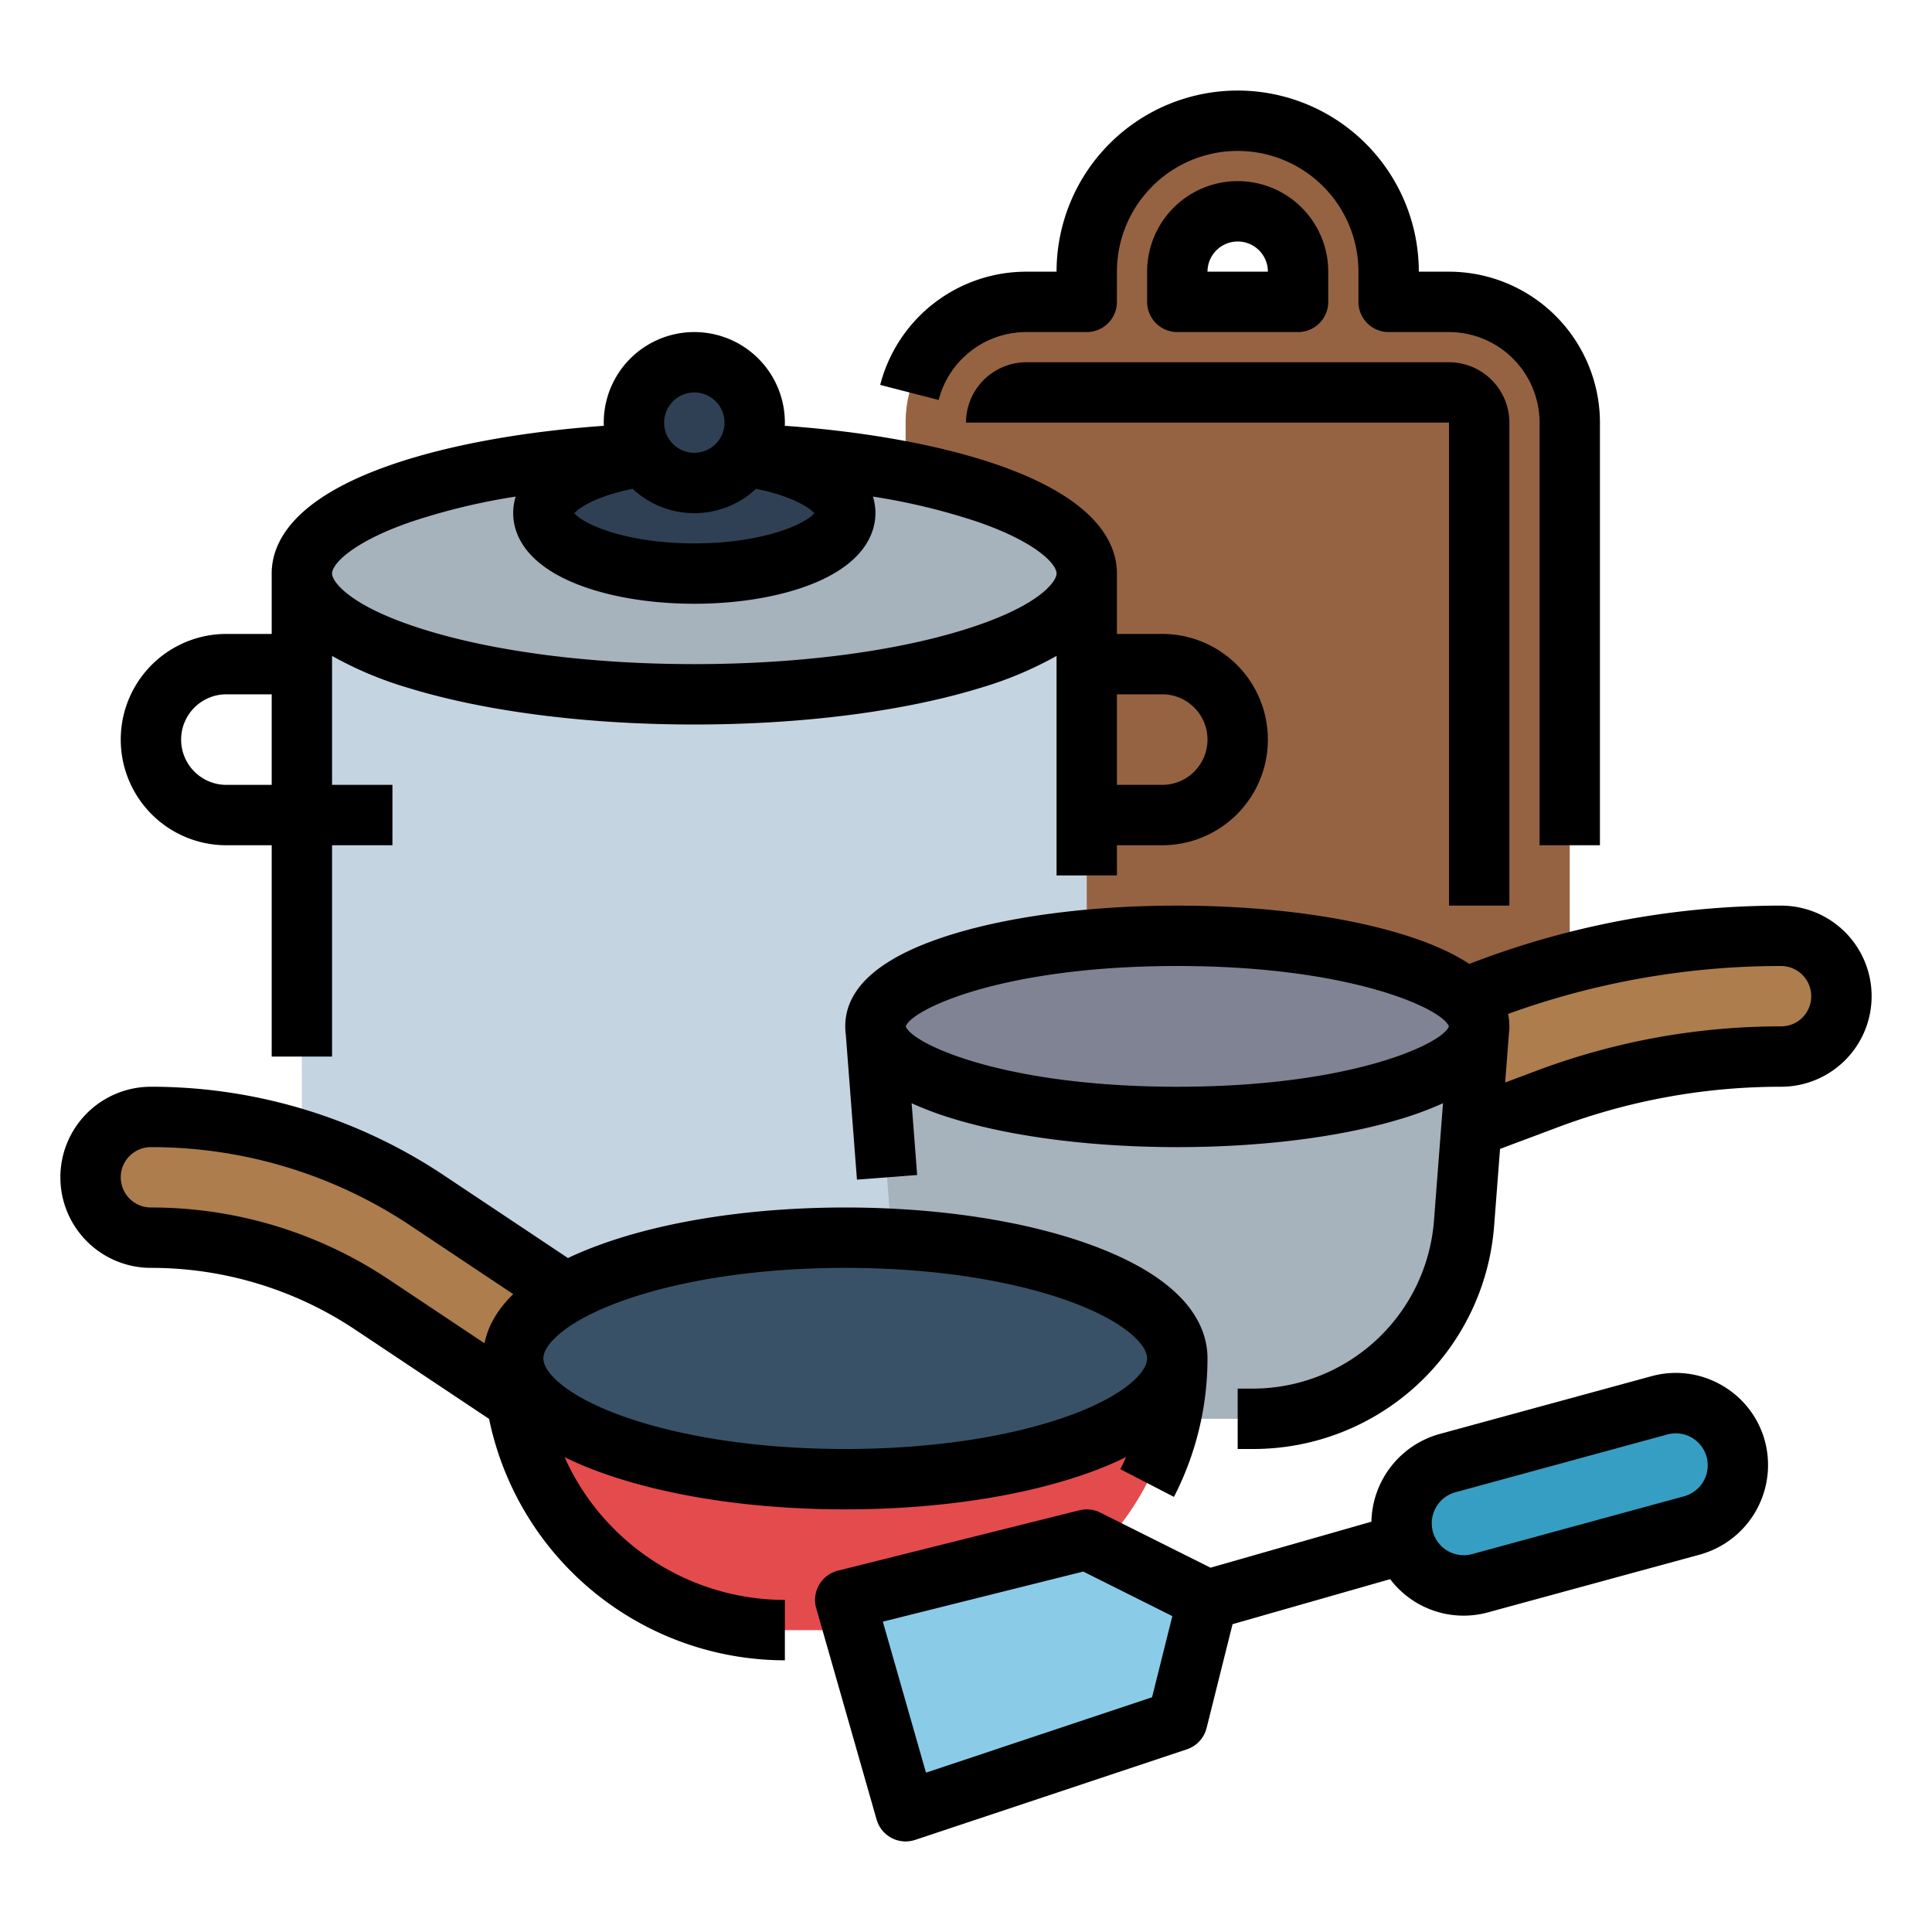 <?xml version="1.0"?>
<svg xmlns="http://www.w3.org/2000/svg" viewBox="0 0 512 512" width="512" height="512"><g id="Fill_out_line" data-name="Fill out line"><path d="M384,80H368V72a40,40,0,0,0-80,0v8H272a31.973,31.973,0,0,0-32,32V272a32.004,32.004,0,0,0,32,32H384a32.004,32.004,0,0,0,32-32V112A32.004,32.004,0,0,0,384,80Zm-40,0H312V72a16,16,0,1,1,32,0Z" style="fill:#966342"/><path d="M288,152V320c0,17.67-46.56,32-104,32S80,337.67,80,320V152Z" style="fill:#c4d4e0"/><ellipse cx="184" cy="152" rx="104" ry="32" style="fill:#a6b2bc"/><ellipse cx="184" cy="136" rx="40" ry="16" style="fill:#2f4054"/><path d="M200,112a16.368,16.368,0,0,1-.12,1.99,16.005,16.005,0,0,1-31.76,0A16.368,16.368,0,0,1,168,112a16,16,0,0,1,32,0Z" style="fill:#2f4054"/><path d="M488,264v0a16,16,0,0,0-16-16H472a220.586,220.586,0,0,0-77.453,14.045L368,272l8,32,34.038-12.764A176.469,176.469,0,0,1,472,280h0A16,16,0,0,0,488,264Z" style="fill:#ad7d4d"/><path d="M332.142,376H291.858a56,56,0,0,1-55.835-51.705L232,272H392l-4.023,52.295A56,56,0,0,1,332.142,376Z" style="fill:#a6b2bc"/><ellipse cx="312" cy="272" rx="80" ry="24" style="fill:#808393"/><path d="M24,312v0a16,16,0,0,1,16-16H40A132.111,132.111,0,0,1,113.282,318.188L152,344l-8,32L98.626,345.75A105.689,105.689,0,0,0,40,328H40A16,16,0,0,1,24,312Z" style="fill:#ad7d4d"/><path d="M136,360H312a0,0,0,0,1,0,0v0A72,72,0,0,1,240,432H208A72,72,0,0,1,136,360V360A0,0,0,0,1,136,360Z" style="fill:#e44b4d"/><ellipse cx="224" cy="360" rx="88" ry="32" style="fill:#395166"/><polygon points="224 424 240 480 312 456 320 424 288 408 224 424" style="fill:#8acce7"/><path d="M371.915,407.66v0a16.489,16.489,0,0,0,20.335,11.909l56.177-15.321a16.489,16.489,0,0,0,11.658-19.907v0a16.489,16.489,0,0,0-20.335-11.909l-56.177,15.321A16.489,16.489,0,0,0,371.915,407.66Z" style="fill:#379ec3"/><path d="M60,224H72v56H88V224h16V208H88V173.825a97.663,97.663,0,0,0,20.107,8.448C128.493,188.545,155.445,192,184,192s55.507-3.455,75.893-9.728A97.663,97.663,0,0,0,280,173.825V232h16v-8h12a28,28,0,0,0,0-56H296V152c0-8.119-5.449-19.693-31.409-28.733-15.089-5.254-34.913-8.884-56.612-10.424.01-.28.021-.56.021-.843a24,24,0,0,0-48,0c0,.283.012.562.021.843-21.699,1.541-41.523,5.171-56.612,10.424C77.449,132.307,72,143.881,72,152v16H60a28,28,0,0,0,0,56Zm248-40a12,12,0,0,1,0,24H296V184ZM167.645,129.542a23.939,23.939,0,0,0,32.711,0c9.456,1.899,14.203,4.991,15.437,6.469C213.711,138.633,202.755,144,184,144s-29.711-5.367-31.792-7.989C153.442,134.533,158.188,131.44,167.645,129.542ZM184,104a8,8,0,1,1-8,8A8.009,8.009,0,0,1,184,104Zm-75.33,34.377a169.134,169.134,0,0,1,27.989-6.775A14.951,14.951,0,0,0,136,136c0,4.499,2.175,12.916,16.746,18.743C161.222,158.133,172.322,160,184,160s22.778-1.867,31.254-5.257C229.825,148.916,232,140.499,232,136a14.951,14.951,0,0,0-.66-4.398,169.134,169.134,0,0,1,27.989,6.775C274.495,143.658,280,149.417,280,152c0,2.043-4.458,8.716-24.813,14.98C236.285,172.797,211.003,176,184,176s-52.285-3.203-71.187-9.02C92.458,160.716,88,154.043,88,152,88,149.417,93.505,143.658,108.67,138.377ZM60,184H72v24H60a12,12,0,0,1,0-24Z"/><path d="M149.617,386.167a95.4,95.4,0,0,0,9.424,3.979C176.516,396.5,199.585,400,224,400s47.484-3.5,64.959-9.854a95.307,95.307,0,0,0,9.471-4.002c-.483,1.076-.991,2.144-1.536,3.2l14.213,7.348A80.228,80.228,0,0,0,320,360c0-8.603-5.385-20.817-31.041-30.146C271.484,323.5,248.415,320,224,320s-47.484,3.5-64.959,9.854c-3.138,1.141-5.968,2.325-8.526,3.541l-32.795-21.863A139.666,139.666,0,0,0,40,288a24,24,0,0,0,0,48,97.382,97.382,0,0,1,54.188,16.407l35.426,23.617A80.136,80.136,0,0,0,208,440V424A64.076,64.076,0,0,1,149.617,386.167Zm14.892-41.276C180.275,339.158,201.403,336,224,336s43.725,3.158,59.492,8.891C297.659,350.042,304,356.191,304,360s-6.341,9.958-20.508,15.109C267.725,380.842,246.597,384,224,384s-43.725-3.158-59.492-8.891C150.341,369.958,144,363.809,144,360S150.341,350.042,164.508,344.891ZM40,320a8,8,0,0,1,0-16,123.72,123.72,0,0,1,68.844,20.844l27.178,18.119c-4.647,4.489-6.814,8.993-7.621,13.024L103.063,339.094A113.328,113.328,0,0,0,40,320Z"/><path d="M456.464,367.208a24.312,24.312,0,0,0-18.819-2.495l-56.177,15.321a24.658,24.658,0,0,0-18.027,23.233L320.794,415.453l-29.216-14.608a7.999,7.999,0,0,0-5.518-.606l-64,16a8,8,0,0,0-5.752,9.959l16,56a8,8,0,0,0,10.222,5.392l72-24a8,8,0,0,0,5.231-5.649l6.879-27.517,41.767-11.933a24.424,24.424,0,0,0,25.947,8.797l56.177-15.321a24.624,24.624,0,0,0,17.314-29.565A24.302,24.302,0,0,0,456.464,367.208ZM305.304,449.799,245.397,469.769l-11.433-40.014,53.105-13.276,23.613,11.807Zm141.018-53.271L390.145,411.85a8.488,8.488,0,0,1-10.468-6.13v-0a8.535,8.535,0,0,1,6.001-10.248l56.178-15.321a8.539,8.539,0,0,1,2.25-.304,8.501,8.501,0,0,1,8.219,6.435A8.535,8.535,0,0,1,446.322,396.529Z"/><path d="M472,240a228.711,228.711,0,0,0-80.263,14.551l-2.37.89q-6.981-4.611-18.5-8.074C355.032,242.616,334.126,240,312,240s-43.032,2.616-58.867,7.367C233.802,253.166,224,261.454,224,272a16.386,16.386,0,0,0,.149,2.182l2.954,38.432,15.953-1.227-1.462-19.018a89.445,89.445,0,0,0,11.538,4.265C268.968,301.384,289.874,304,312,304s43.032-2.616,58.867-7.367a89.408,89.408,0,0,0,11.544-4.268l-2.407,31.319A48.231,48.231,0,0,1,332.14,368H328v16h4.14a64.01,64.01,0,0,0,63.816-59.088L397.529,304.47l15.32-5.739A167.87,167.87,0,0,1,472,288a24,24,0,0,0,0-48ZM312,288c-46.382,0-70.36-11.473-71.974-16,1.614-4.527,25.592-16,71.974-16s70.36,11.473,71.974,16C382.36,276.527,358.382,288,312,288Zm165.672-18.347A7.985,7.985,0,0,1,472,272a183.809,183.809,0,0,0-64.767,11.749l-8.351,3.128.986-12.818A16.429,16.429,0,0,0,400,272a16.169,16.169,0,0,0-.342-3.301A212.226,212.226,0,0,1,472,256a8.009,8.009,0,0,1,5.672,13.653Z"/><path d="M400,240V112a16.018,16.018,0,0,0-16-16H272a16.018,16.018,0,0,0-16,16H384V240Z"/><path d="M344,88a8,8,0,0,0,8-8V72a24,24,0,0,0-48,0v8a8,8,0,0,0,8,8ZM328,64a7.978,7.978,0,0,1,8,8H320A8.009,8.009,0,0,1,328,64Z"/><path d="M272,88h16a8,8,0,0,0,8-8V72a32,32,0,0,1,64,0v8a8,8,0,0,0,8,8h16a24.027,24.027,0,0,1,24,24V224h16V112a40.045,40.045,0,0,0-40-40h-8a48,48,0,0,0-96,0h-8a39.979,39.979,0,0,0-38.739,30.006l15.495,3.988A23.983,23.983,0,0,1,272,88Z"/></g></svg>
